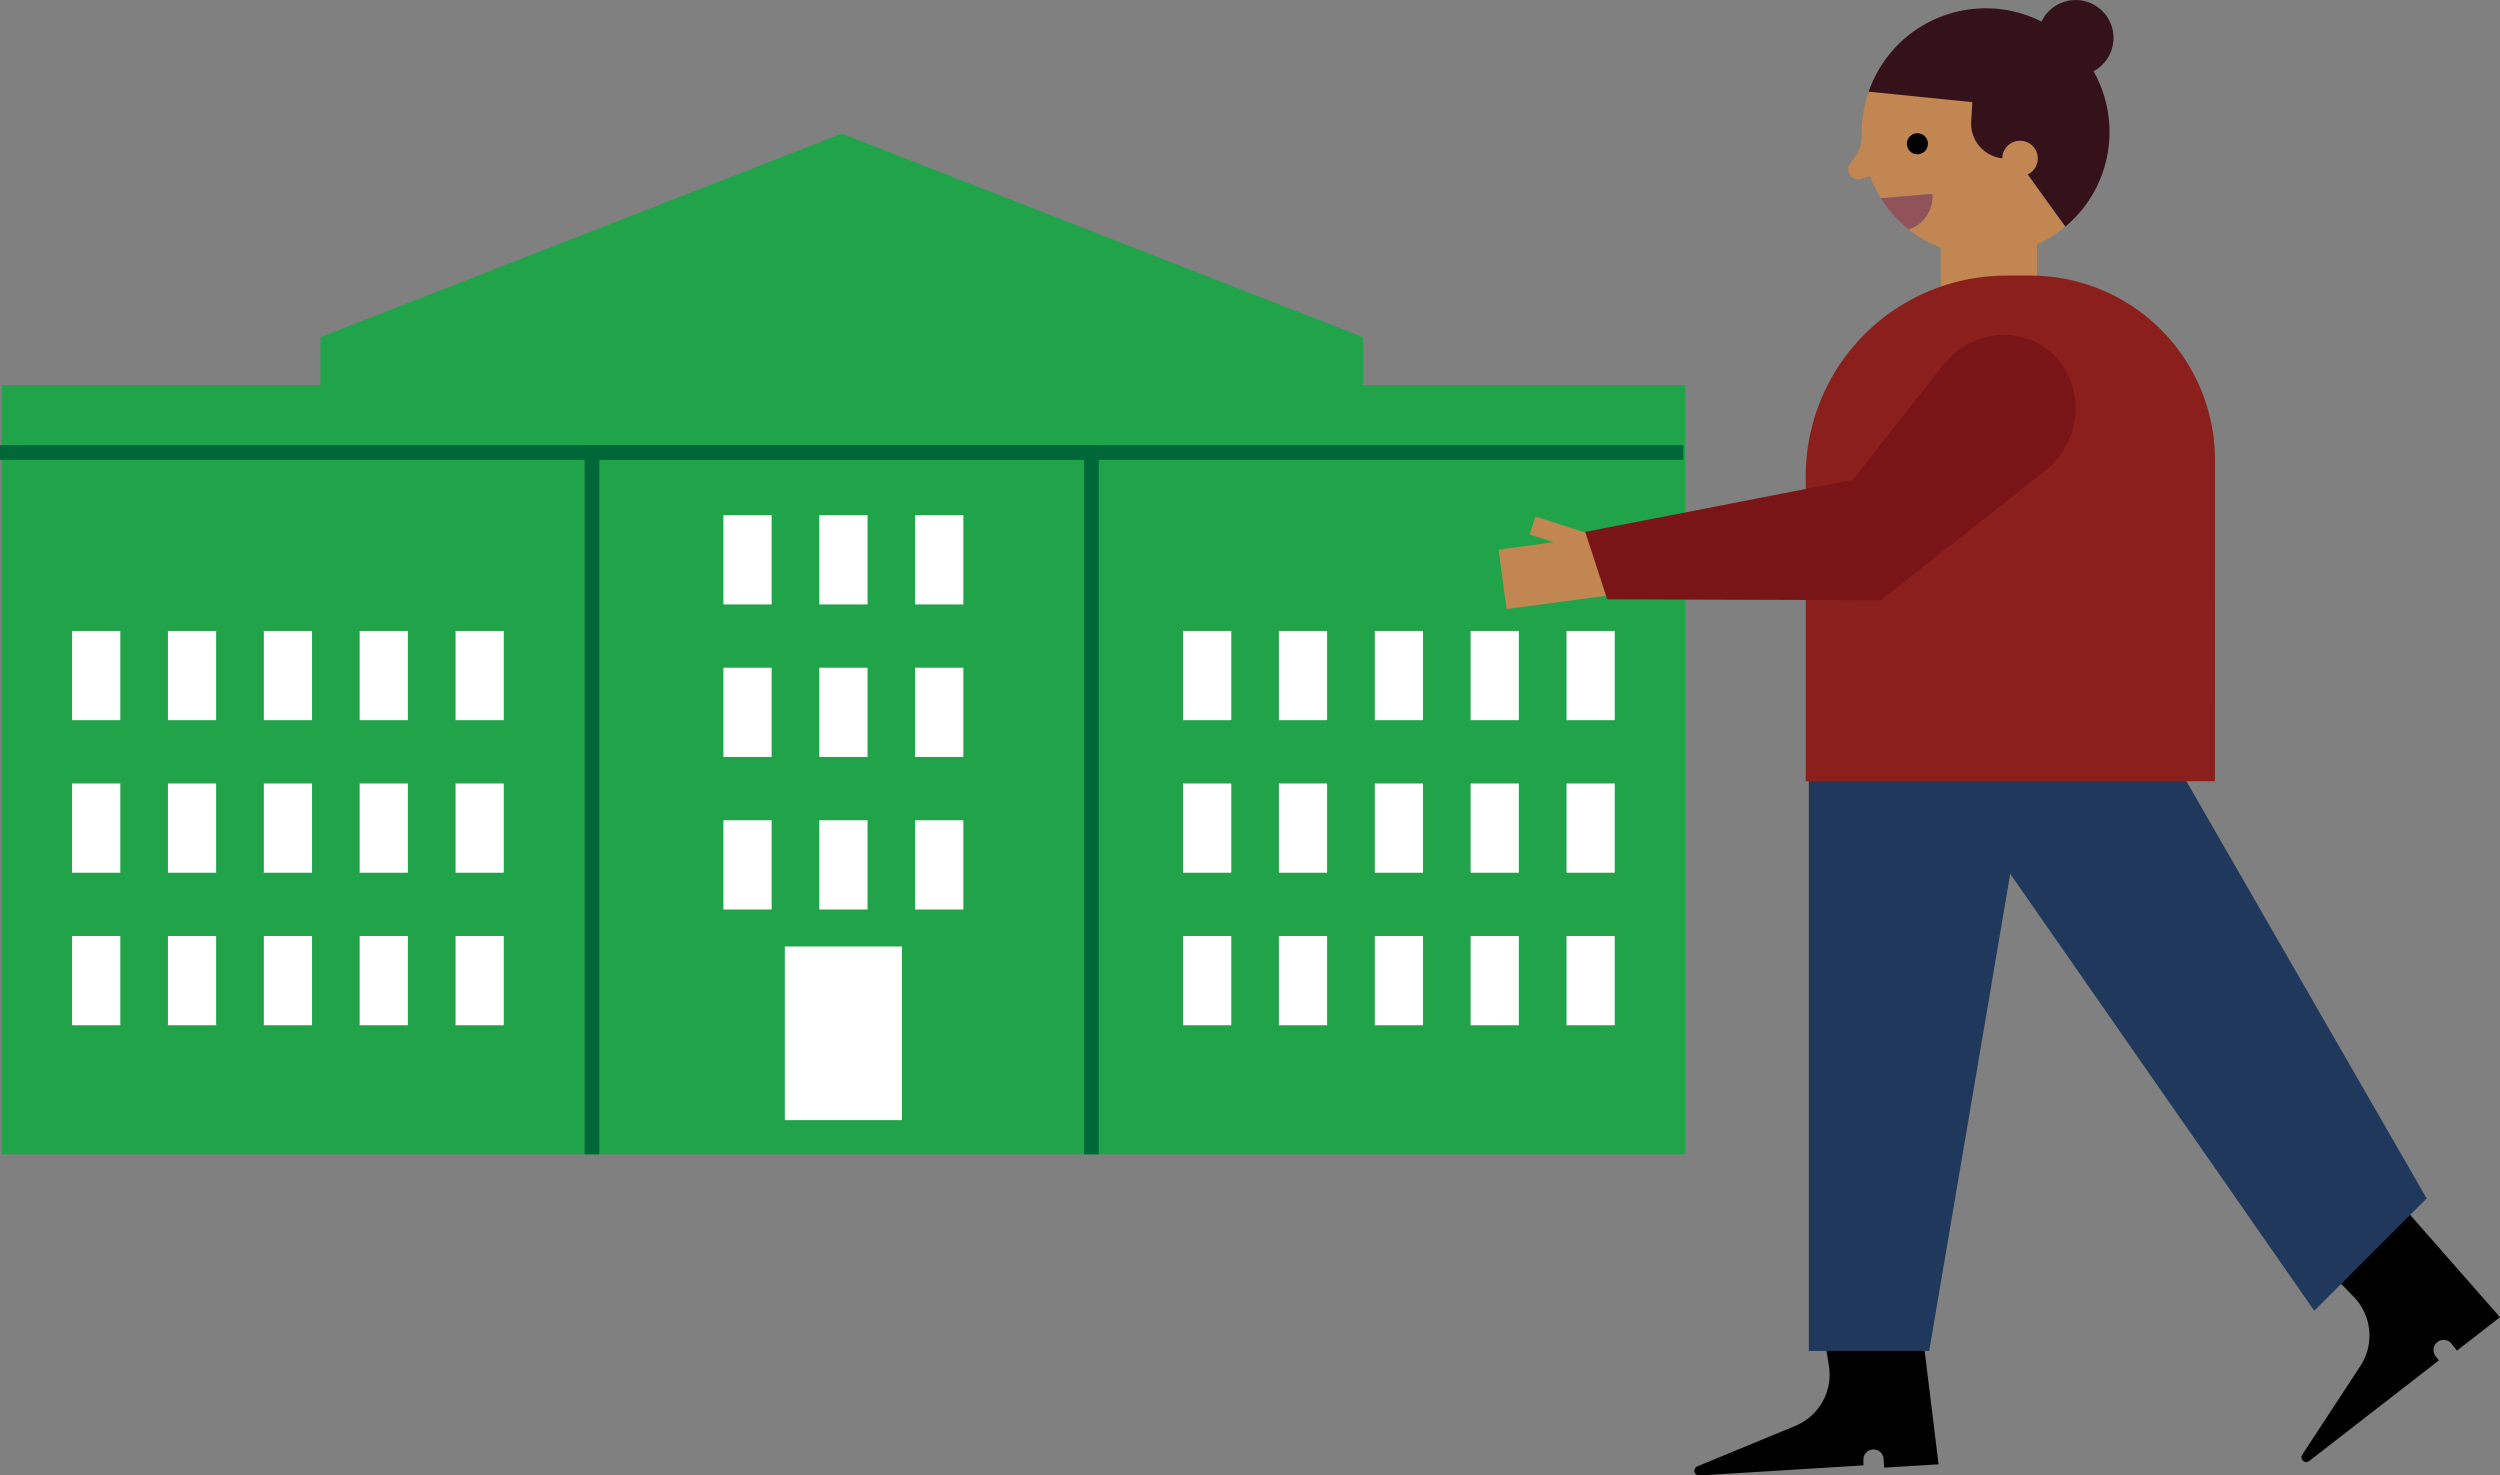 <svg xmlns="http://www.w3.org/2000/svg" viewBox="0 0 341.23 201.39">
  <rect x="0" y="0" width="341.23" height="201.39" fill="#808080" stroke="none"/>
  <title>7-bank</title>
  <g>
    <polygon points="186.03 52.56 186.03 46.02 114.89 18.24 43.74 46.02 43.74 52.56 0.23 52.56 0.23 157.56 230 157.56 230 52.56 186.03 52.56" style="fill: #21a34a"/>
    <line y1="61.76" x2="229.77" y2="61.76" style="fill: none;stroke: #006838;stroke-miterlimit: 10;stroke-width: 2px"/>
    <polyline points="80.8 157.56 80.8 61.76 148.97 61.76 148.97 157.56" style="fill: none;stroke: #006838;stroke-miterlimit: 10;stroke-width: 2px"/>
    <rect x="98.74" y="70.32" width="6.58" height="12.18" style="fill: #fff"/>
    <rect x="111.83" y="70.32" width="6.58" height="12.18" style="fill: #fff"/>
    <rect x="124.91" y="70.32" width="6.58" height="12.18" style="fill: #fff"/>
    <rect x="98.74" y="91.14" width="6.58" height="12.18" style="fill: #fff"/>
    <rect x="111.83" y="91.14" width="6.58" height="12.18" style="fill: #fff"/>
    <rect x="124.91" y="91.14" width="6.58" height="12.18" style="fill: #fff"/>
    <rect x="98.74" y="111.96" width="6.58" height="12.18" style="fill: #fff"/>
    <rect x="111.83" y="111.96" width="6.58" height="12.18" style="fill: #fff"/>
    <rect x="124.91" y="111.96" width="6.58" height="12.18" style="fill: #fff"/>
    <rect x="107.12" y="129.19" width="15.99" height="23.7" style="fill: #fff"/>
    <rect x="9.84" y="86.12" width="6.58" height="12.18" style="fill: #fff"/>
    <rect x="22.92" y="86.12" width="6.58" height="12.18" style="fill: #fff"/>
    <rect x="36.01" y="86.12" width="6.58" height="12.18" style="fill: #fff"/>
    <rect x="49.09" y="86.12" width="6.58" height="12.18" style="fill: #fff"/>
    <rect x="62.18" y="86.12" width="6.58" height="12.18" style="fill: #fff"/>
    <rect x="9.84" y="106.94" width="6.58" height="12.18" style="fill: #fff"/>
    <rect x="22.92" y="106.94" width="6.58" height="12.18" style="fill: #fff"/>
    <rect x="36.01" y="106.94" width="6.58" height="12.18" style="fill: #fff"/>
    <rect x="49.09" y="106.94" width="6.58" height="12.18" style="fill: #fff"/>
    <rect x="62.18" y="106.94" width="6.58" height="12.18" style="fill: #fff"/>
    <rect x="9.84" y="127.76" width="6.58" height="12.18" style="fill: #fff"/>
    <rect x="22.92" y="127.76" width="6.58" height="12.18" style="fill: #fff"/>
    <rect x="36.01" y="127.76" width="6.58" height="12.18" style="fill: #fff"/>
    <rect x="49.09" y="127.76" width="6.58" height="12.18" style="fill: #fff"/>
    <rect x="62.18" y="127.76" width="6.58" height="12.18" style="fill: #fff"/>
    <rect x="161.48" y="86.12" width="6.58" height="12.18" style="fill: #fff"/>
    <rect x="174.56" y="86.12" width="6.58" height="12.18" style="fill: #fff"/>
    <rect x="187.65" y="86.12" width="6.58" height="12.18" style="fill: #fff"/>
    <rect x="200.73" y="86.12" width="6.58" height="12.18" style="fill: #fff"/>
    <rect x="213.82" y="86.12" width="6.58" height="12.18" style="fill: #fff"/>
    <rect x="161.48" y="106.94" width="6.58" height="12.18" style="fill: #fff"/>
    <rect x="174.56" y="106.94" width="6.58" height="12.18" style="fill: #fff"/>
    <rect x="187.65" y="106.94" width="6.58" height="12.18" style="fill: #fff"/>
    <rect x="200.73" y="106.94" width="6.58" height="12.18" style="fill: #fff"/>
    <rect x="213.82" y="106.94" width="6.58" height="12.18" style="fill: #fff"/>
    <rect x="161.48" y="127.76" width="6.58" height="12.18" style="fill: #fff"/>
    <rect x="174.56" y="127.76" width="6.58" height="12.18" style="fill: #fff"/>
    <rect x="187.65" y="127.76" width="6.58" height="12.18" style="fill: #fff"/>
    <rect x="200.73" y="127.76" width="6.58" height="12.18" style="fill: #fff"/>
    <rect x="213.82" y="127.76" width="6.58" height="12.18" style="fill: #fff"/>
    <path d="M275.35,21.86l4.24-4.75-5.89-5.65-18.65,1.05a16.86,16.86,0,0,0-.94,5.28q0,.29,0,.58a5.27,5.27,0,0,1-1,3.19l-.63.87a1.33,1.33,0,0,0,1.44,2l1.32-.37a16.93,16.93,0,0,0,1.49,3l7-.6a4.67,4.67,0,0,1-3.23,4.84,16.87,16.87,0,0,0,21.36-.36Z" style="fill: #c18652"/>
    <path d="M341.23,179.79l-5.88,4.56-.72-.93a1.38,1.38,0,0,0-1.94-.24l0,0a1.38,1.38,0,0,0-.24,1.94l.44.56-17.67,13.71a.65.65,0,0,1-.95-.88l7.9-12.06a7.59,7.59,0,0,0-.85-9.39L317.39,173l11.18-7.63Z" style="fill: #010101"/>
    <polygon points="278.04 48.63 278.04 32.66 264.89 32.66 264.89 49.47 278.04 48.63" style="fill: #c18652"/>
    <path d="M264.6,199.87l-7.43.45-.07-1.18a1.38,1.38,0,0,0-1.46-1.3h0a1.38,1.38,0,0,0-1.3,1.46l0,.71L232,201.39a.65.65,0,0,1-.29-1.26l13.32-5.5a7.59,7.59,0,0,0,4.6-8.23l-.91-5.6h13.54Z" style="fill: #010101"/>
    <path d="M256.74,27.07l7-.6a4.67,4.67,0,0,1-3.23,4.84A17,17,0,0,1,256.74,27.07Z" style="fill: #915259"/>
    <path d="M287.91,17.16a16.9,16.9,0,0,0-32.85-4.65l14.15,1.43-.16,2.67a4.77,4.77,0,0,0,4.24,5l2.06.23,6.56,9.09A16.85,16.85,0,0,0,287.91,17.16Z" style="fill: #35121a"/>
    <circle cx="275.72" cy="21.63" r="2.42" style="fill: #c18652"/>
    <circle cx="261.71" cy="19.62" r="1.44" style="fill: #010101"/>
    <polygon points="295.72 101.93 331.22 163.58 315.88 178.91 274.38 119.27 263.32 184.39 246.89 184.39 246.89 106.35 295.72 101.93" style="fill: #1f385b"/>
    <path d="M302.32,106.64H246.47V65a27.38,27.38,0,0,1,27.38-27.38h3.29a25.19,25.19,0,0,1,25.19,25.19Z" style="fill: #8b1f1b"/>
    <polygon points="218.01 73.21 209.57 70.5 208.78 72.95 212.07 74.01 204.54 75.01 205.63 83.13 220.5 81.14 219.42 73.02 218.01 73.21" style="fill: #c18652"/>
    <path d="M265.24,49.81,252.89,65.49,216.37,72.6l3,9.2,37.36.13,22.42-17.69A10.7,10.7,0,0,0,282.92,53l-.07-.26C280.59,44.88,270.44,43.2,265.24,49.81Z" style="fill: #7a1517"/>
    <circle cx="283.31" cy="5.17" r="5.17" style="fill: #35121a"/>
  </g>
</svg>
